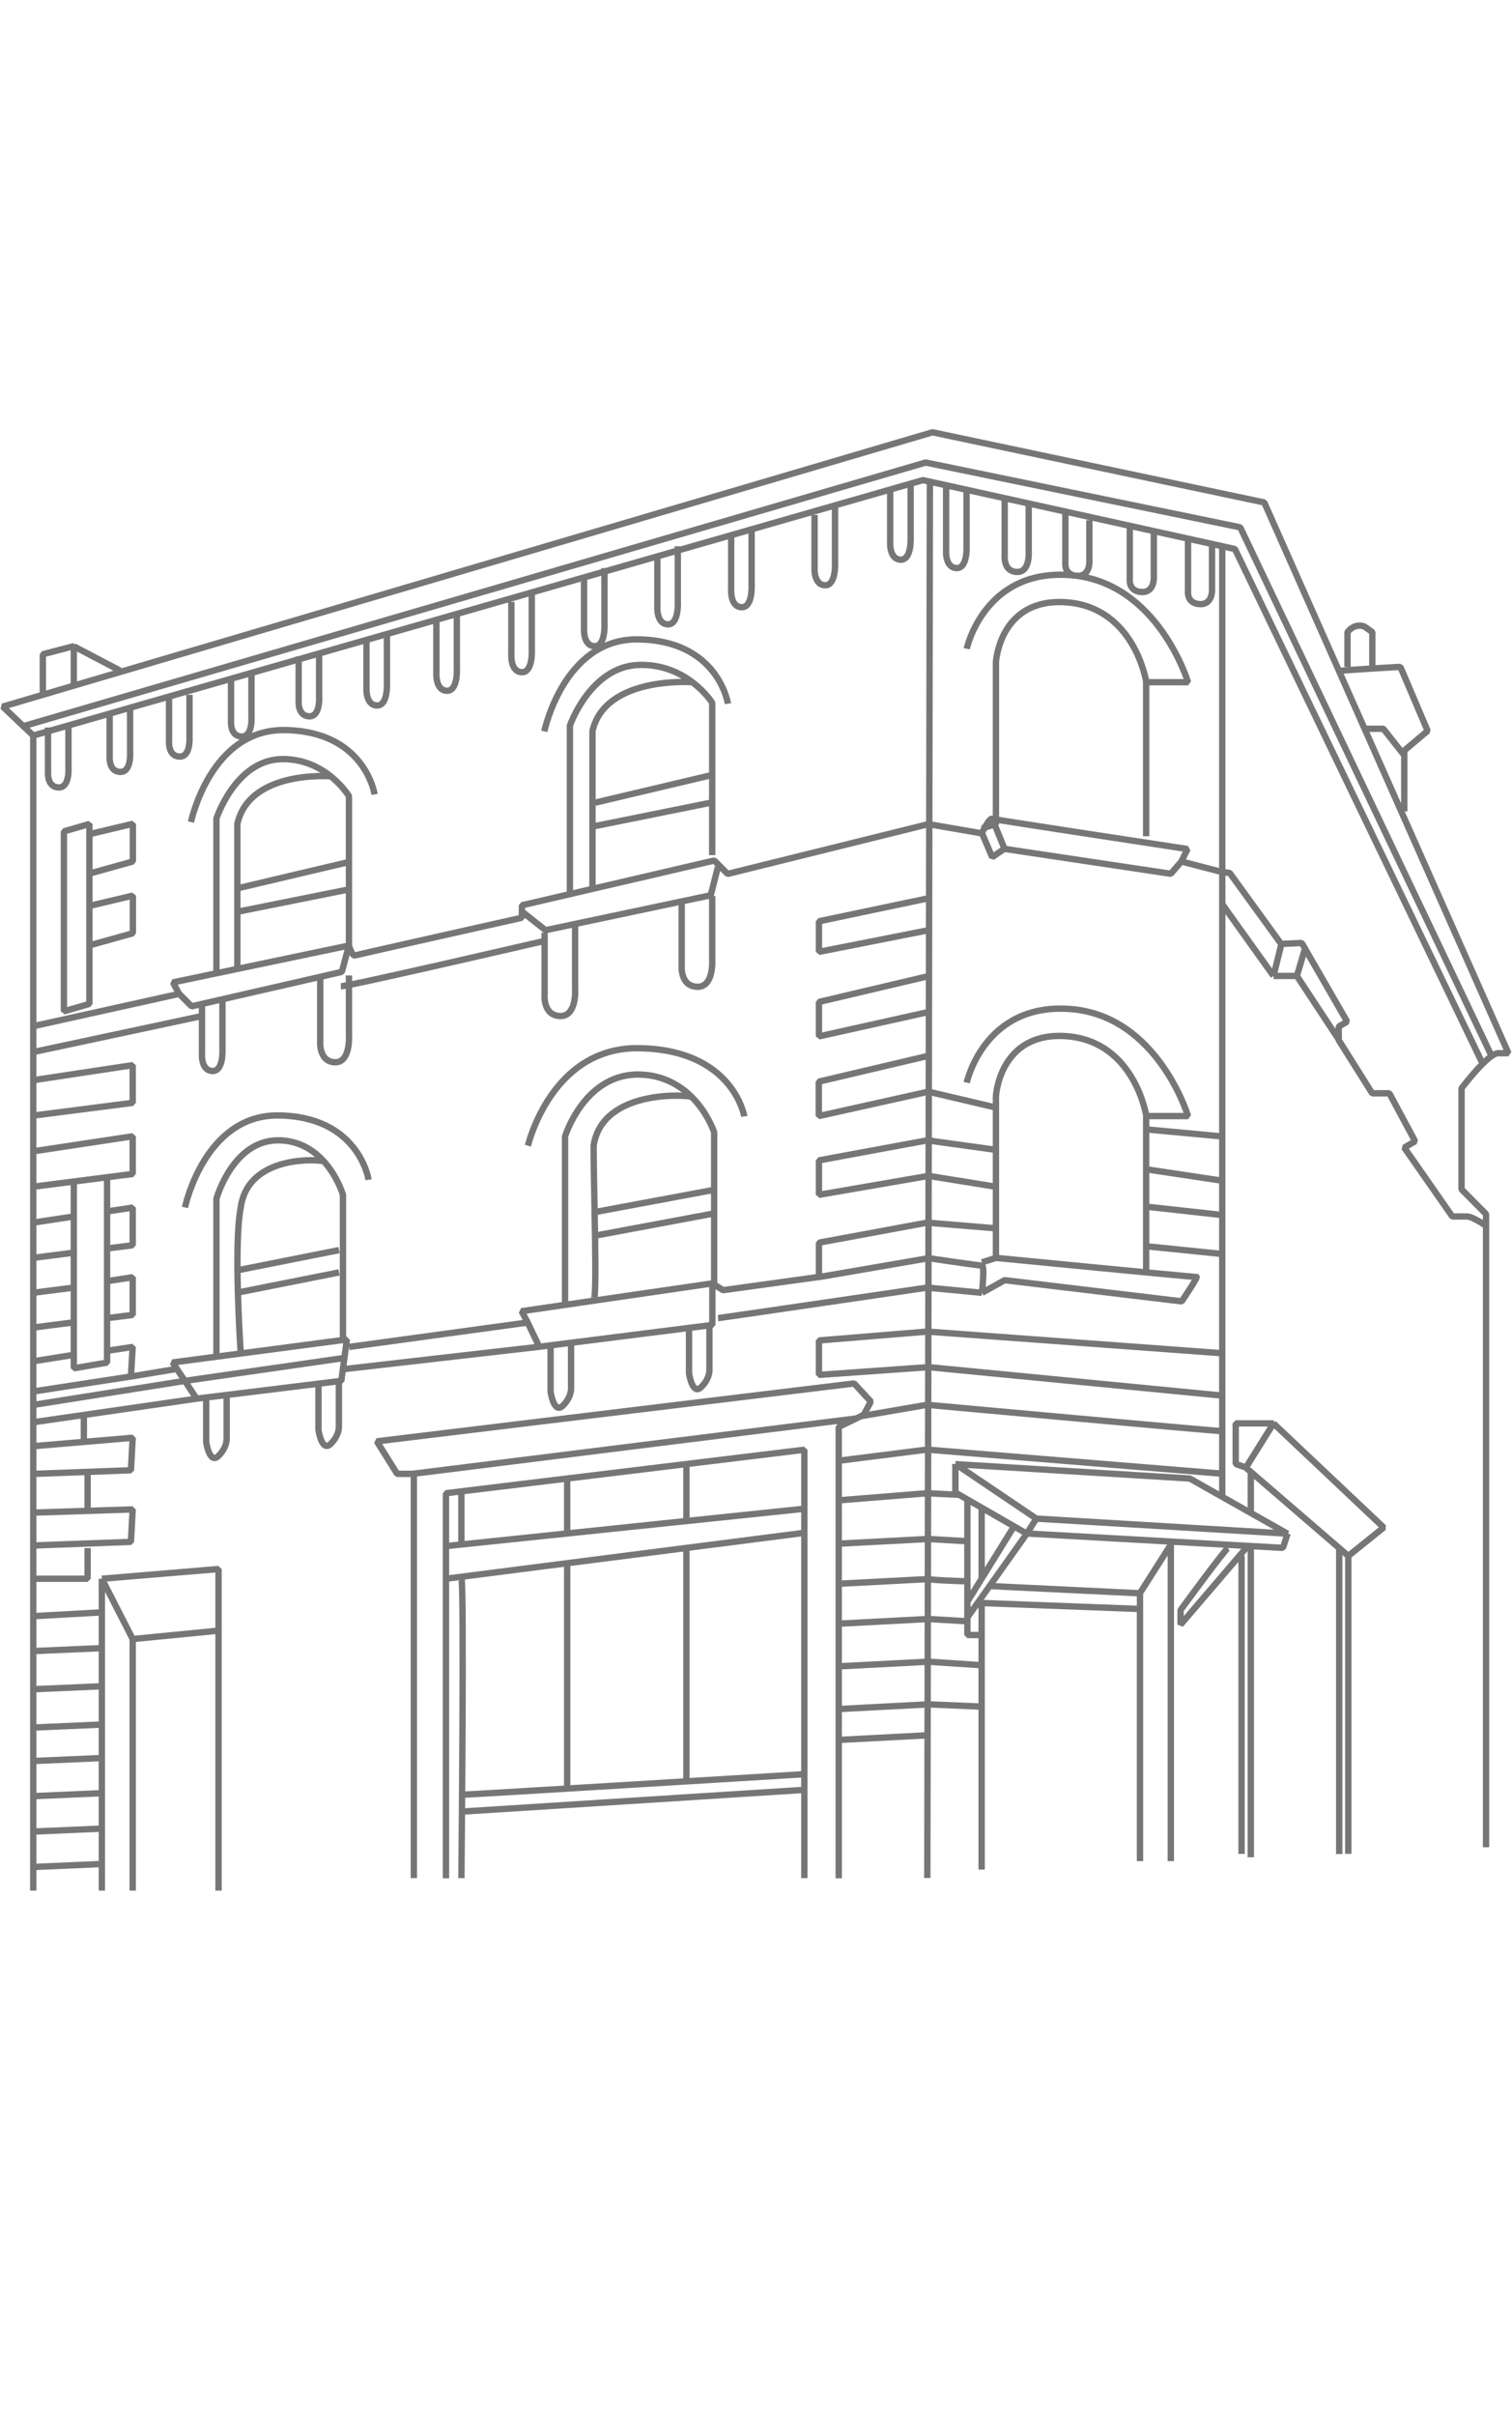 <?xml version="1.0" encoding="UTF-8"?> <svg xmlns="http://www.w3.org/2000/svg" width="119" height="190" viewBox="0 0 119 190" fill="none"><path d="M116.957 145.287V95.486L115.029 93.541V85.594C115.029 85.594 117.11 82.835 117.914 82.835H118.719L99.503 39.518L73.392 34L0.217 55.576L2.617 57.852M2.617 57.852V148.695M2.617 57.852L72.638 37.763L97.192 43.18L116.689 83.662M1.838 57.114L72.855 36.378L97.613 41.476L117.391 83.051M105.376 52.779C105.861 52.69 110.215 52.448 110.215 52.448L112.36 57.483L110.522 59.034V63.815M107.393 57.318H108.875L110.522 59.403M106.053 52.448V49.715C106.053 49.715 106.589 48.965 107.393 49.282L108.006 49.715V52.448M73.187 37.878L72.983 147.703M7.035 65.608L10.457 64.794V67.756L7.035 68.71M7.035 71.253L10.457 70.439V73.401L7.035 74.355M2.617 84.959L10.444 83.776V86.739L2.617 87.743M2.617 90.553L10.444 89.37V92.333L2.617 93.337M5.809 98.525L2.617 98.931M8.427 95.282L10.444 94.977V97.94L8.427 98.194M5.809 104.004L2.617 104.411M5.809 101.271L2.617 101.678M8.427 100.762L10.444 100.457V103.42L8.427 103.674M8.427 106.242L10.444 105.937L10.304 108.264L2.745 109.421M2.617 113.744L10.444 113.082L10.304 115.638L2.745 115.918M2.617 118.969L10.444 118.715L10.304 121.27L2.745 121.55M2.617 96.16L5.809 95.677M5.809 92.93V107.615L8.427 107.17V92.587M2.758 107.043L5.809 106.56M32.572 147.716V115.918H31.256L29.66 113.362L67.225 108.81L68.54 110.234L67.978 111.277L66.011 112.231V147.729M63.305 147.716V114.023L35.1 117.443V147.729M32.572 115.905L67.339 111.569M35.1 121.601L63.305 118.664M63.305 120.558L35.1 124.169M44.638 116.274V120.609M44.638 122.949V140.774M54.022 115.142V119.643M54.022 121.753V140.214M36.313 117.392V121.486M36.313 124.169C36.542 124.411 36.313 147.716 36.313 147.716M36.415 141.155C36.874 141.155 63.292 139.541 63.292 139.541M63.305 140.774L36.428 142.478M17.199 148.695V123.406L8.018 124.169M8.018 124.169V148.695M8.018 124.169L10.444 128.912V148.695M10.457 128.912L17.211 128.25M75.192 115.142L81.563 119.439M75.192 115.142V115.155L93.642 116.286L101.329 120.622L81.563 119.439M75.192 115.142V117.392L80.81 120.622L81.563 119.439M79.75 120.139L76.137 125.975V127.208L80.823 120.609L100.971 121.741L101.341 120.609M77.26 124.156V118.664M96.655 121.753C96.374 121.893 92.914 126.636 92.914 126.636V127.78L98.073 121.753M92.148 146.381V121.486L89.709 125.313L77.873 124.741M89.722 125.313V146.381M89.722 126.547L77.26 126.076V128.594H76.137V117.939M77.26 128.581V147.042M96.196 42.964V117.71M100.23 111.951L98.06 115.422L97.255 115.142V111.951H100.23ZM100.23 111.951L108.9 120.139L106.117 122.376L98.06 115.435M106.117 122.364V145.809M105.402 121.753V145.821M97.715 122.364V145.809M98.443 121.601V146.076M98.443 115.905V118.969M2.617 80.712L14.096 78.169L13.611 77.266L27.464 74.368C27.464 74.368 27.707 75.219 27.949 75.143C28.192 75.067 41.075 72.181 41.075 72.181V71.202L56.218 67.68L57.265 68.735L73.072 64.819L77.273 65.544C77.273 65.544 77.848 64.311 78.078 64.4C78.32 64.476 93.463 66.777 93.463 66.777L92.978 67.756L96.17 68.583L96.783 68.659L100.831 74.24L102.452 74.164L106.027 80.356L105.363 80.737V81.805L107.994 85.988H109.347L111.377 89.764L110.522 90.26L114.301 95.677H115.437C115.923 95.677 116.957 96.414 116.957 96.414M14.109 78.169L15.079 79.148L26.902 76.44L27.464 74.355M41.05 71.672L42.939 73.16L55.937 70.413L56.499 68.201M78.09 64.387L79.061 66.764L92.148 68.722L92.991 67.743M77.286 65.531L78.09 67.413L79.061 66.752M96.196 71.113L100.23 76.758M100.23 76.758H102.069M100.23 76.758L100.856 74.228M102.069 76.758L105.376 81.78M102.069 76.758L102.72 74.571M6.895 115.905V118.715M6.601 113.413V111.264M2.617 111.862L15.475 110.006M15.475 110.006L13.585 107.158L27.298 105.352L26.864 108.607L15.475 110.006ZM13.828 107.679L10.316 108.264M6.895 121.753V124.169H2.758M2.758 127.106L8.018 126.814M2.758 129.852L8.018 129.624M2.758 132.853L8.018 132.624M2.758 135.866L8.018 135.637M2.758 138.498L8.018 138.269M2.617 141.27L7.878 141.041M2.617 144.054L7.878 143.825M2.617 146.839L7.878 146.61M73.085 73.16L64.454 74.864V72.46L72.983 70.668M73.085 79.593L64.454 81.513V78.805L72.983 76.796M72.97 83.064L64.441 85.073V87.781L73.072 85.861L78.371 87.107M78.384 93.337L73.085 92.485L64.454 93.973V91.265L72.983 89.688L78.397 90.438M66.011 121.41L73.072 121.041L76.124 121.219M66.011 124.563L73.072 124.195C73.43 124.296 76.124 124.373 76.124 124.373M66.011 127.704L73.072 127.335L76.124 127.513M66.011 131.06L73.072 130.692L77.248 130.971M66.011 134.417L73.072 134.048L77.248 134.226M73.085 136.477L66.024 136.845M96.196 112.561C95.71 112.561 72.97 110.489 72.97 110.489L67.71 111.391M66.011 114.888L72.97 114.011L96.196 115.905M66.011 118.003L72.97 117.443L75.511 117.57M96.196 109.764L73.085 107.526L64.454 108.137V105.428L72.983 104.729L96.208 106.433M27.477 105.937L41.535 104.017L41.05 103.127L56.065 100.94L56.908 101.474L64.454 100.432M16.228 109.917V113.413C16.228 113.413 16.483 115.218 17.199 114.506C17.914 113.794 17.837 113.095 17.837 113.095V109.777M3.779 57.216V60.712C3.779 60.712 3.677 61.882 4.584 61.933C5.503 61.984 5.388 60.395 5.388 60.395V57.076M8.631 55.996V59.492C8.631 59.492 8.529 60.662 9.435 60.712C10.355 60.763 10.24 59.174 10.24 59.174V55.856M13.304 54.788V58.284C13.304 58.284 13.202 59.454 14.109 59.505C15.028 59.556 14.913 57.966 14.913 57.966V54.648M18.182 53.211V56.708C18.182 56.708 18.08 57.877 18.986 57.928C19.905 57.979 19.791 56.39 19.791 56.39V53.071M15.896 78.945V82.873C15.896 82.873 15.794 84.183 16.701 84.234C17.62 84.285 17.505 82.505 17.505 82.505V78.779M25.204 76.923V81.844C25.204 81.844 25.051 83.484 26.341 83.547C27.617 83.611 27.464 81.386 27.464 81.386V76.72M42.863 73.363V78.22C42.863 78.22 42.709 79.847 44.063 79.911C45.416 79.975 45.263 77.775 45.263 77.775V72.778M53.652 71.062V75.919C53.652 75.919 53.499 77.546 54.852 77.61C56.206 77.673 56.052 75.474 56.052 75.474V70.477M23.506 51.622V55.118C23.506 55.118 23.404 56.288 24.311 56.339C25.23 56.39 25.115 54.8 25.115 54.8V51.482M28.843 50.401V54.063C28.843 54.063 28.741 55.436 29.648 55.487C30.567 55.538 30.452 53.682 30.452 53.682V49.791M34.346 48.799V52.906C34.346 52.906 34.244 54.279 35.151 54.33C36.07 54.381 35.955 52.525 35.955 52.525V48.189M40.245 47.337V51.444C40.245 51.444 40.143 52.817 41.05 52.868C41.969 52.919 41.854 51.062 41.854 51.062V46.727M45.965 45.29V49.397C45.965 49.397 45.863 50.77 46.77 50.821C47.689 50.872 47.574 49.016 47.574 49.016V44.68M51.737 43.574V47.681C51.737 47.681 51.635 49.054 52.541 49.105C53.46 49.155 53.345 47.299 53.345 47.299V42.964M57.546 42.226V46.333C57.546 46.333 57.444 47.706 58.351 47.757C59.27 47.808 59.155 45.951 59.155 45.951V41.616M64.109 40.497V44.604C64.109 44.604 64.007 45.977 64.913 46.028C65.833 46.078 65.718 44.222 65.718 44.222V39.887M70.059 38.488V42.595C70.059 42.595 69.957 43.968 70.864 44.019C71.783 44.07 71.668 42.213 71.668 42.213V37.878M74.464 38.157V43.256C74.464 43.256 74.349 44.629 75.269 44.68C76.188 44.731 76.073 42.874 76.073 42.874V38.539M79.073 39.136V43.701C79.073 43.701 78.946 44.934 80.018 44.985C81.091 45.036 80.963 43.37 80.963 43.37V39.492M83.849 40.205V44.273C83.849 44.273 83.721 45.252 84.794 45.29C85.866 45.328 85.739 44.006 85.739 44.006V40.916M88.918 41.476V45.544C88.918 45.544 88.79 46.523 89.863 46.562C90.935 46.6 90.808 45.278 90.808 45.278V41.756M93.502 42.429V46.498C93.502 46.498 93.374 47.477 94.446 47.515C95.519 47.553 95.391 46.231 95.391 46.231V42.709M25.064 108.963V112.459C25.064 112.459 25.319 114.265 26.034 113.553C26.749 112.841 26.673 112.142 26.673 112.142V108.823M43.335 105.962V109.459C43.335 109.459 43.59 111.264 44.306 110.552C45.021 109.84 44.944 109.141 44.944 109.141V105.823M54.227 104.5V107.997C54.227 107.997 54.482 109.802 55.197 109.09C55.912 108.378 55.835 107.679 55.835 107.679V104.36M27.119 106.802L14.556 108.607L2.758 110.476M41.522 104.004L42.441 105.924L26.992 107.692M56.065 100.928V104.208L42.454 105.924M56.512 103.674C56.678 103.661 72.983 101.271 72.983 101.271L77.286 101.678M77.286 101.678C77.286 101.678 77.516 99.542 77.286 99.542C77.056 99.542 73.085 98.957 73.085 98.957L64.454 100.444V97.736L72.983 96.16L78.18 96.592M77.286 101.678L79.073 100.686L93.004 102.352C93.004 102.352 94.332 100.394 94.165 100.432C93.999 100.457 78.384 98.931 78.384 98.931M90.195 87.781H93.502C93.502 87.781 91.139 79.924 84.296 79.364C77.452 78.805 76.086 85.149 76.086 85.149M90.195 88.824L96.196 89.383M77.286 99.287L78.384 98.931M78.384 98.931V86.204C78.384 86.204 78.665 81.093 83.977 81.5C89.288 81.92 90.207 87.718 90.207 87.718V99.898M90.195 53.656H93.502C93.502 53.656 91.139 45.799 84.296 45.239C77.452 44.68 76.086 51.024 76.086 51.024M77.286 65.162L78.384 64.806V52.08C78.384 52.08 78.665 46.968 83.977 47.375C89.288 47.795 90.207 53.593 90.207 53.593V65.773M96.196 98.626L90.195 98.016M96.196 95.562L90.195 94.901M95.979 92.829L90.207 91.964M3.371 54.648V51.457L5.809 50.821V53.923M9.448 52.741L5.809 50.834M17.033 106.713V94.291C17.033 94.291 18.335 89.548 22.063 89.688C25.792 89.828 26.992 93.973 26.992 93.973V105.352M14.556 94.965C14.607 94.749 16.139 87.781 21.782 87.73C28.256 87.73 29.009 92.79 29.009 92.79M15.028 64.654C15.079 64.438 16.611 57.47 22.255 57.42C28.728 57.42 29.482 62.48 29.482 62.48M42.837 57.521C42.888 57.305 44.42 50.338 50.064 50.287C56.538 50.287 57.291 55.347 57.291 55.347M25.498 91.354C25.345 91.201 19.522 90.705 18.948 94.977C18.36 97.902 18.948 106.458 18.948 106.458M18.692 99.91L26.685 98.321M18.692 101.665L26.685 100.076M44.471 102.53V89.383C44.471 89.383 46.004 84.374 50.396 84.513C54.788 84.666 56.206 89.052 56.206 89.052V101.106M41.548 90.108C41.611 89.892 43.412 82.505 50.064 82.441C57.699 82.441 58.58 87.806 58.58 87.806M54.444 86.281C54.265 86.115 47.408 85.594 46.719 90.108C46.719 93.337 47.025 102.263 46.719 102.263M46.808 95.333L56.218 93.579M46.808 97.19L56.218 95.435M17.033 76.542V64.374C17.033 64.374 18.526 59.835 22.089 59.708C25.651 59.594 27.464 62.62 27.464 62.62V74.342M26.009 61.056C26.009 61.056 19.625 60.547 18.68 64.806V76.071M44.855 70.134V57.064C44.855 57.064 46.463 52.423 50.281 52.296C54.111 52.181 56.052 55.271 56.052 55.271V67.26M54.495 53.656C54.495 53.656 47.638 53.135 46.629 57.496V69.867M2.617 82.746L15.896 79.911M26.826 77.572C27.477 77.572 42.709 74.037 42.709 74.037M18.692 69.867L27.477 67.794M18.692 71.71L27.63 69.918M46.846 63.128L55.886 60.992M46.834 64.972L56.027 63.115M7.035 64.806L5.03 65.391V79.542L7.035 78.957V64.806Z" stroke="#767676" stroke-width="0.5" stroke-linejoin="bevel"></path></svg> 